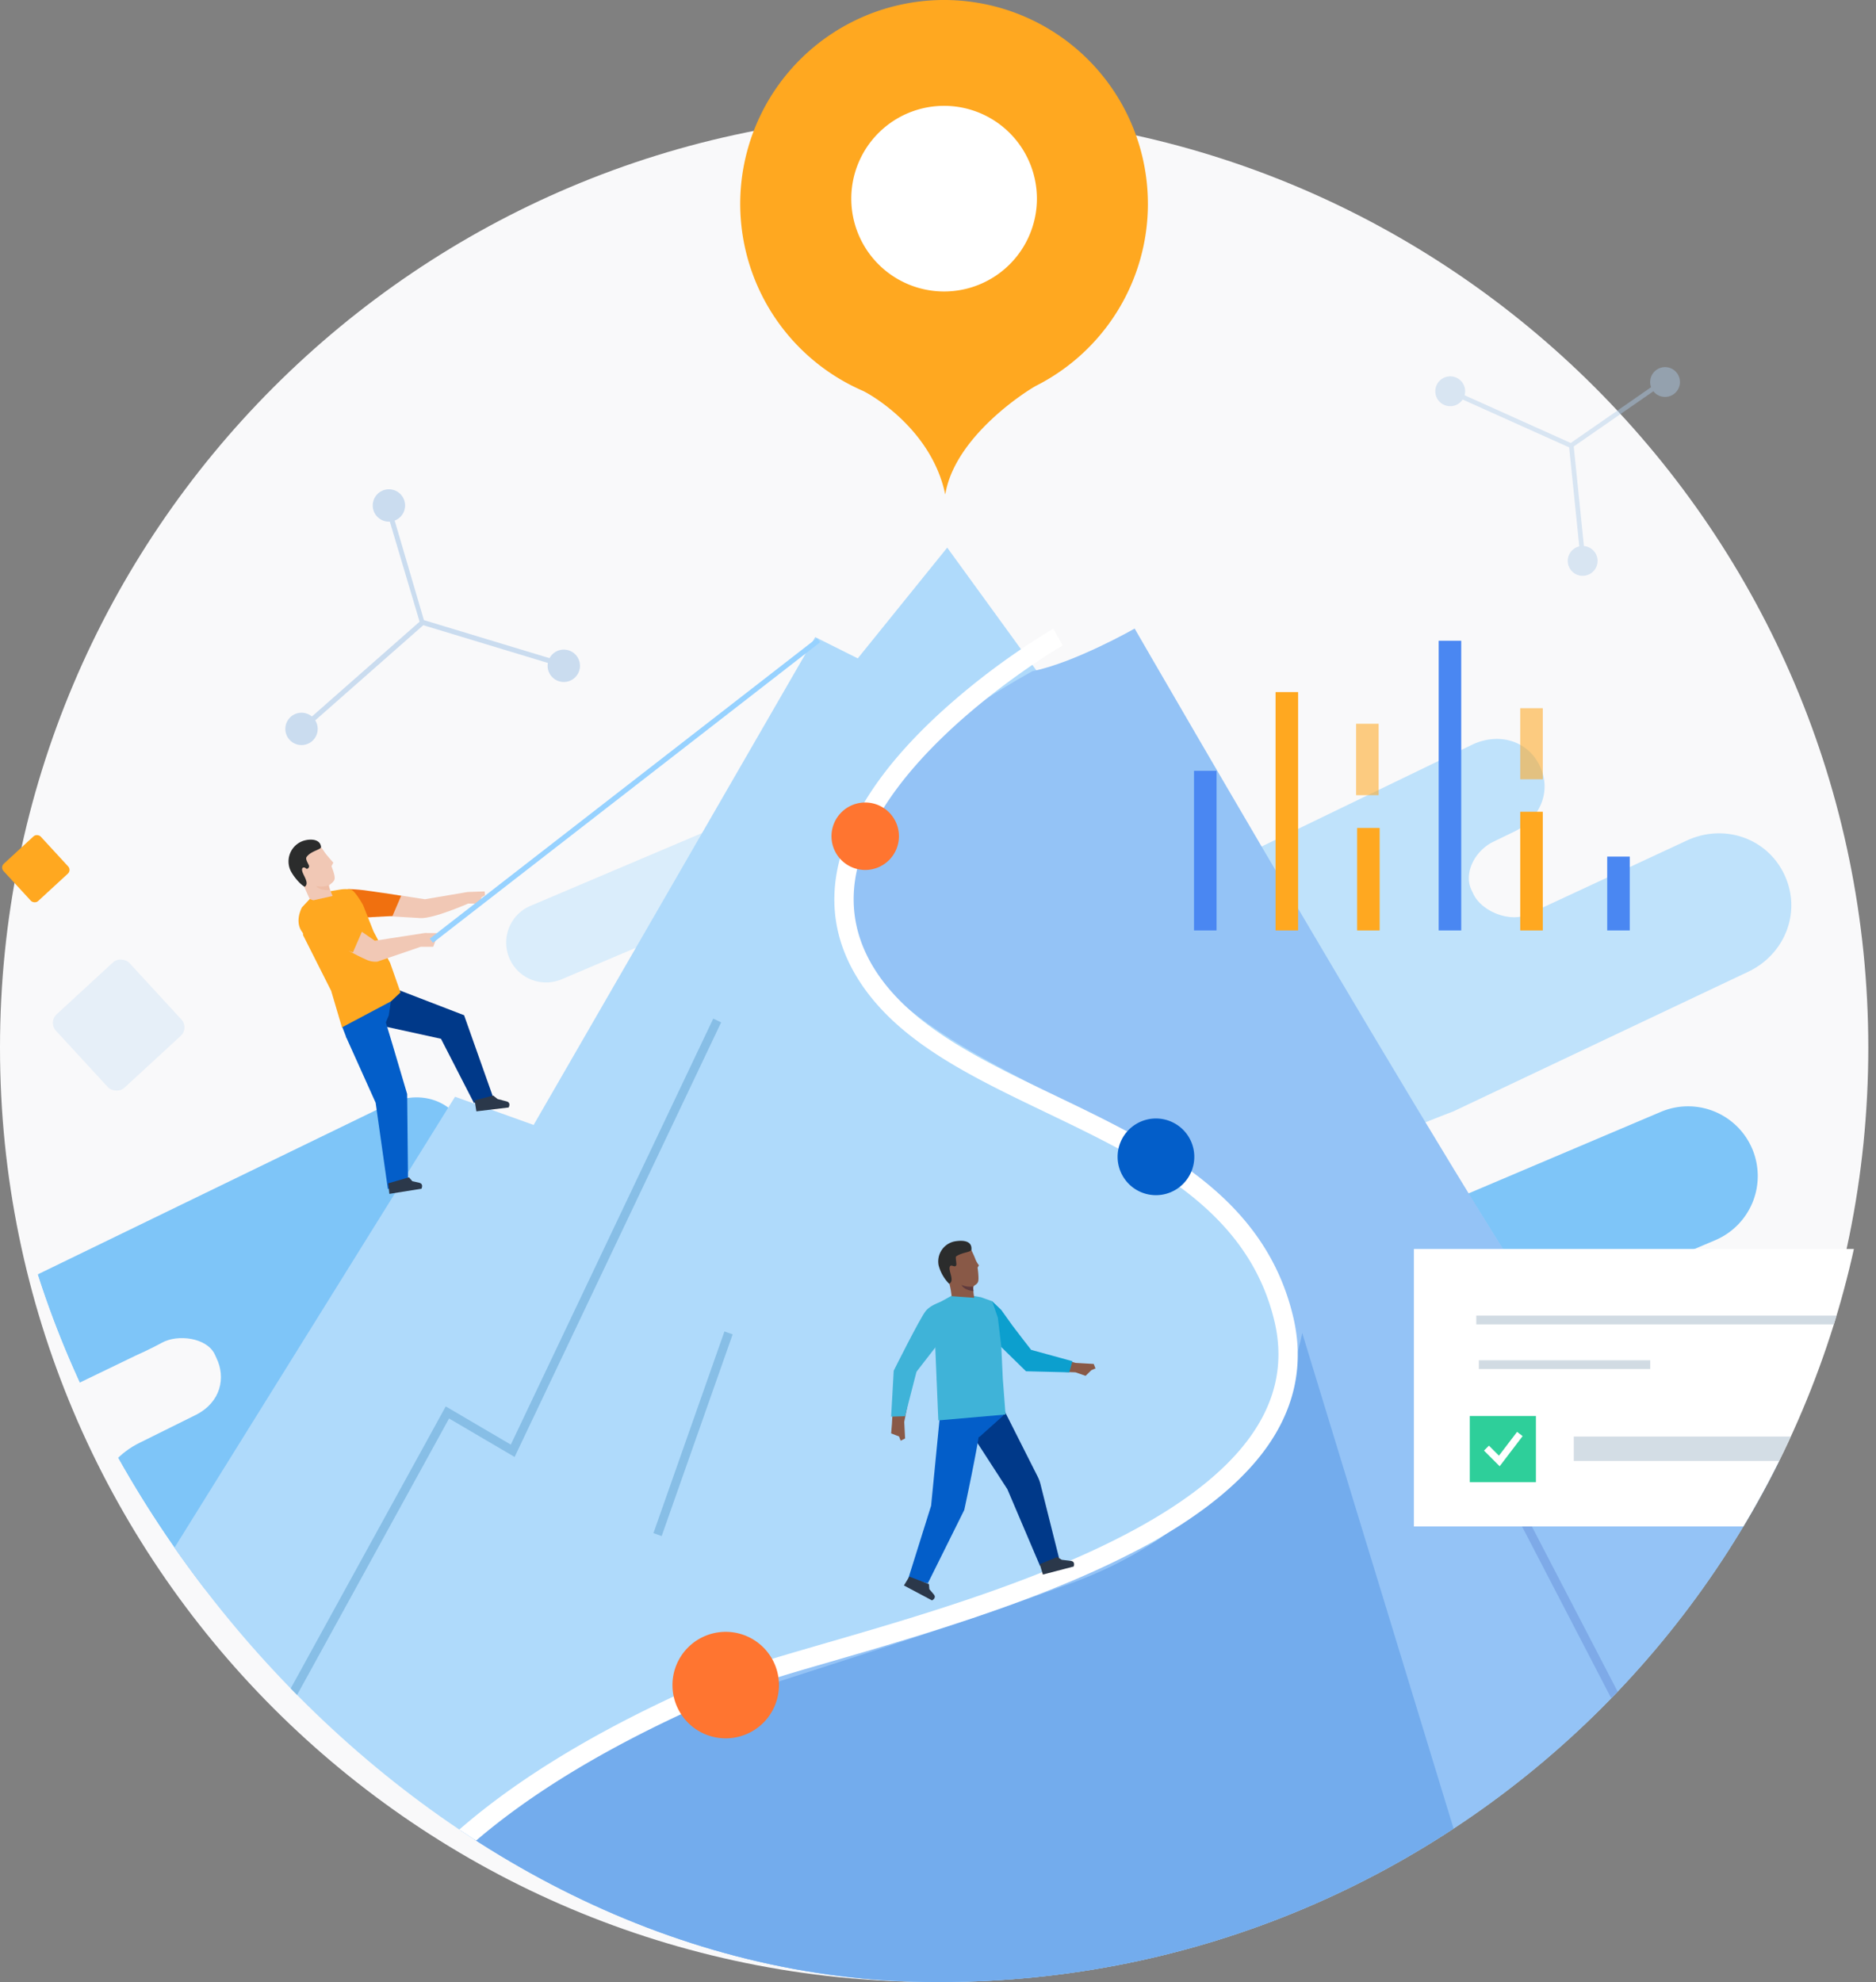 <svg xmlns="http://www.w3.org/2000/svg" xmlns:xlink="http://www.w3.org/1999/xlink" width="487" height="514.473" viewBox="0 0 487 514.473">
  <rect x="0" y="0" width="487" height="514.473" fill="#808080" stroke="none"/>
  <defs>
    <clipPath id="clip-path">
      <rect id="Rectangle_2436" data-name="Rectangle 2436" width="487" height="487" rx="243" transform="translate(-16.979 -17.455)" fill="#268bca"/>
    </clipPath>
    <clipPath id="clip-path-2">
      <rect id="Rectangle_2401" data-name="Rectangle 2401" width="596.476" height="464.75" fill="none"/>
    </clipPath>
    <clipPath id="clip-path-3">
      <rect id="Rectangle_2396" data-name="Rectangle 2396" width="222.666" height="129.384" fill="none"/>
    </clipPath>
    <clipPath id="clip-path-4">
      <rect id="Rectangle_2397" data-name="Rectangle 2397" width="137.849" height="79.291" fill="none"/>
    </clipPath>
    <clipPath id="clip-path-5">
      <rect id="Rectangle_2398" data-name="Rectangle 2398" width="78.903" height="45.386" fill="none"/>
    </clipPath>
    <clipPath id="clip-path-6">
      <rect id="Rectangle_2399" data-name="Rectangle 2399" width="76.49" height="66.385" fill="none"/>
    </clipPath>
    <clipPath id="clip-path-7">
      <path id="Path_7344" data-name="Path 7344" d="M538.069,210.128l-8.142,7.5a2.545,2.545,0,0,0-.148,3.6l7.5,8.141a2.546,2.546,0,0,0,3.595.147l8.141-7.5a2.543,2.543,0,0,0,.148-3.595l-7.5-8.142a2.547,2.547,0,0,0-3.6-.148" transform="translate(-529.106 -209.456)" fill="none"/>
    </clipPath>
    <linearGradient id="linear-gradient" x1="-18.97" y1="8.285" x2="-18.934" y2="8.285" gradientUnits="objectBoundingBox">
      <stop offset="0" stop-color="#bfe1f8"/>
      <stop offset="0.151" stop-color="#bfe1f8"/>
      <stop offset="0.86" stop-color="#e6eff8"/>
      <stop offset="1" stop-color="#e6eff8"/>
    </linearGradient>
    <clipPath id="clip-path-9">
      <rect id="Rectangle_2405" data-name="Rectangle 2405" width="4.125" height="14.877" fill="none"/>
    </clipPath>
    <clipPath id="clip-path-10">
      <path id="Path_7353" data-name="Path 7353" d="M519.091,354.139c.09,1.076-.01,3.118,0,3.21l12.8,3.45,6.036-5.141-2.434-2.478a5.488,5.488,0,0,0-3.039-1.019c-1.835-.123-13.478-1.708-13.478-1.708s0,2.259.119,3.686" transform="translate(-518.972 -350.453)" fill="none"/>
    </clipPath>
    <linearGradient id="linear-gradient-2" x1="-26.388" y1="6.145" x2="-26.337" y2="6.145" gradientUnits="objectBoundingBox">
      <stop offset="0" stop-color="#ffa820"/>
      <stop offset="0.098" stop-color="#ffa820"/>
      <stop offset="0.954" stop-color="#f0700f"/>
      <stop offset="1" stop-color="#f0700f"/>
    </linearGradient>
    <clipPath id="clip-path-12">
      <path id="Path_7362" data-name="Path 7362" d="M543.045,370.862l2.337,2.285.053-4.941,0-.809-5.21-6.575Z" transform="translate(-540.229 -360.822)" fill="none"/>
    </clipPath>
    <linearGradient id="linear-gradient-3" x1="-54.273" y1="5.95" x2="-54.173" y2="5.95" xlink:href="#linear-gradient-2"/>
    <clipPath id="clip-path-14">
      <rect id="Rectangle_2414" data-name="Rectangle 2414" width="5.855" height="18.541" fill="none"/>
    </clipPath>
    <clipPath id="clip-path-15">
      <rect id="Rectangle_2417" data-name="Rectangle 2417" width="5.854" height="18.444" fill="none"/>
    </clipPath>
    <clipPath id="clip-path-16">
      <rect id="Rectangle_2421" data-name="Rectangle 2421" width="3.447" height="14.135" fill="none"/>
    </clipPath>
    <clipPath id="clip-path-17">
      <path id="Path_7382" data-name="Path 7382" d="M264.924,254.658a6.2,6.2,0,0,1-.133-1.17,5.745,5.745,0,0,1-3-.429c.826,1.5,3.137,1.6,3.137,1.6" transform="translate(-261.787 -253.059)" fill="none"/>
    </clipPath>
    <linearGradient id="linear-gradient-4" x1="-128.146" y1="57.438" x2="-127.658" y2="57.438" gradientUnits="objectBoundingBox">
      <stop offset="0" stop-color="#895947"/>
      <stop offset="0.211" stop-color="#895947"/>
      <stop offset="0.987" stop-color="#5f3b3d"/>
      <stop offset="1" stop-color="#5f3b3d"/>
    </linearGradient>
    <clipPath id="clip-path-19">
      <rect id="Rectangle_2427" data-name="Rectangle 2427" width="144.038" height="72.019" fill="none"/>
    </clipPath>
    <linearGradient id="linear-gradient-5" x1="-2.417" y1="1.776" x2="-2.41" y2="1.776" gradientUnits="objectBoundingBox">
      <stop offset="0" stop-color="#e0e7f9"/>
      <stop offset="0.817" stop-color="#fff"/>
      <stop offset="1" stop-color="#fff"/>
    </linearGradient>
    <clipPath id="clip-path-21">
      <path id="Path_7393" data-name="Path 7393" d="M110.354,157.578l2.1,7.122,12.253-.668,2.251-5.25s-7-1.112-9.67-1.445c-1.955-.245-3.917-.306-3.917-.306Z" transform="translate(-110.354 -157.031)" fill="none"/>
    </clipPath>
    <linearGradient id="linear-gradient-6" x1="-6.633" y1="28.244" x2="-6.572" y2="28.244" xlink:href="#linear-gradient-2"/>
    <clipPath id="clip-path-23">
      <rect id="Rectangle_2400" data-name="Rectangle 2400" width="63.51" height="54.167" fill="none"/>
    </clipPath>
  </defs>
  <g id=":_img-Adaptive-drive-your-business-success-v2" data-name=": img-Adaptive-drive-your-business-success-v2" transform="translate(-80.773 -5476.389)">
    <path id="Path_7403" data-name="Path 7403" d="M242.5,0C376.429,0,485,108.571,485,242.5S376.429,485,242.5,485,0,376.429,0,242.5,108.571,0,242.5,0Z" transform="translate(80.773 5505.861)" fill="#f9f9fa"/>
    <g id="img-" transform="translate(97.752 5521.316)" clip-path="url(#clip-path)">
      <g id="Group_5811" data-name="Group 5811" transform="translate(-47.544 17.788)">
        <g id="Group_5810" data-name="Group 5810" transform="translate(0 0)" clip-path="url(#clip-path-2)">
          <path id="Path_7330" data-name="Path 7330" d="M248.06,207.926c3.246,6.712,11.094,9.076,17.122,7.15l74.86-36.238s3.524-1.562,6.115-3c3.738-2.07,5.867.233,7.721,4.069l1.163,1.7c2.181,4.511,2.637,9.819-2.1,12.109l-15.728,7.606c-9.588,4.636-13.812,15.735-9.176,25.323a18.81,18.81,0,0,0,24.34,9.047c11.736-7.918,25.025-13.325,38.31-18.448.06-.031.117-.064.179-.094L467.2,181c9.589-4.636,13.813-15.736,9.177-25.322s-15.959-13.171-25.547-8.533l-40.8,18.969c-4.738,2.29-12.091-.674-14.272-5.185l-.5-1.028c-2.18-4.509.938-10.306,5.675-12.6l5.311-2.568c6.711-3.245,9.942-10.449,6.7-17.161s-10.9-8.653-17.609-5.409l-140.624,68c-6.712,3.246-9.892,11.051-6.647,17.762" transform="translate(17.315 8.464)" fill="#bfe2fb"/>
          <g id="Group_5797" data-name="Group 5797" transform="translate(0.895 222.125)" opacity="0.96">
            <g id="Group_5796" data-name="Group 5796">
              <g id="Group_5795" data-name="Group 5795" clip-path="url(#clip-path-3)">
                <path id="Path_7331" data-name="Path 7331" d="M2.257,288.119c3.6,7.452,12.318,10.076,19.008,7.938l44.479-21.474s3.913-1.735,6.788-3.327c4.15-2.3,11.637-1.3,13.7,2.961l.474,1.038c2.421,5.007,1.192,11.362-5.286,14.693L66.91,297.143c-10.645,5.146-15.334,17.468-10.187,28.113,4.932,10.2,16.681,14.255,27.021,10.043,13.031-8.79,27.784-14.792,42.532-20.48.067-.034.131-.071.2-.1l84.745-40.132c10.645-5.147,15.333-17.47,10.188-28.113S203.69,231.85,193.045,237l-45.3,21.059c-5.26,2.544-13.424-.748-15.845-5.755l-.552-1.142c-2.421-5.006,1.04-11.441,6.3-13.984l5.9-2.852c7.449-3.6,11.037-11.6,7.433-19.052s-12.1-9.607-19.55-6L9.636,268.4C2.184,272-1.345,280.668,2.257,288.119" transform="translate(-0.836 -207.561)" fill="#79c3f8"/>
              </g>
            </g>
          </g>
          <g id="Group_5800" data-name="Group 5800" transform="translate(349.007 224.461)" opacity="0.96">
            <g id="Group_5799" data-name="Group 5799">
              <g id="Group_5798" data-name="Group 5798" clip-path="url(#clip-path-4)">
                <path id="Path_7332" data-name="Path 7332" d="M452.985,244.469,351.3,287.594a18.091,18.091,0,0,1-14.189-33.283L438.8,211.186a18.09,18.09,0,1,1,14.189,33.282" transform="translate(-326.124 -209.744)" fill="#79c3f8"/>
              </g>
            </g>
          </g>
          <g id="Group_5803" data-name="Group 5803" transform="translate(161.968 146.911)" opacity="0.53">
            <g id="Group_5802" data-name="Group 5802">
              <g id="Group_5801" data-name="Group 5801" clip-path="url(#clip-path-5)">
                <path id="Path_7333" data-name="Path 7333" d="M223.963,157.155l-58.2,24.684a10.354,10.354,0,1,1-8.121-19.05l58.2-24.684a10.354,10.354,0,1,1,8.121,19.05" transform="translate(-151.349 -137.279)" fill="#bfe2fb"/>
              </g>
            </g>
          </g>
          <g id="Group_5806" data-name="Group 5806" transform="translate(104.637 64.299)" opacity="0.62">
            <g id="Group_5805" data-name="Group 5805">
              <g id="Group_5804" data-name="Group 5804" clip-path="url(#clip-path-6)">
                <path id="Path_7334" data-name="Path 7334" d="M166.463,107.272a4.2,4.2,0,1,1,3.248-4.967,4.194,4.194,0,0,1-3.248,4.967" transform="translate(-93.312 -57.355)" fill="#adcae9"/>
                <path id="Path_7335" data-name="Path 7335" d="M124.041,68.385a4.2,4.2,0,1,1,3.248-4.963,4.2,4.2,0,0,1-3.248,4.963" transform="translate(-96.288 -60.083)" fill="#adcae9"/>
                <path id="Path_7336" data-name="Path 7336" d="M103.623,122.332a4.2,4.2,0,1,1,2.553-3.9,4.2,4.2,0,0,1-2.553,3.9" transform="translate(-97.776 -56.281)" fill="#adcae9"/>
                <path id="Path_7337" data-name="Path 7337" d="M101.9,122.816l-.872-.989L132.4,94.209l-9.107-30.615,1.306-.169,9.2,31.31Z" transform="translate(-97.548 -59.849)" fill="#adcae9"/>
                <path id="Path_7338" data-name="Path 7338" d="M166.373,103.769l-35.318-10.7.281-1.285,35.318,10.7Z" transform="translate(-95.441 -57.858)" fill="#adcae9"/>
              </g>
            </g>
          </g>
        </g>
      </g>
      <g id="Group_5813" data-name="Group 5813" transform="translate(518.688 241.941)">
        <g id="Group_5812" data-name="Group 5812" transform="translate(0 0)" clip-path="url(#clip-path-7)">
          <rect id="Rectangle_2402" data-name="Rectangle 2402" width="29.615" height="29.557" transform="matrix(0.802, -0.597, 0.597, 0.802, -10.338, 7.483)" fill="url(#linear-gradient)"/>
        </g>
      </g>
      <g id="Group_5820" data-name="Group 5820" transform="translate(-47.544 17.788)">
        <g id="Group_5819" data-name="Group 5819" transform="translate(0 0)" clip-path="url(#clip-path-2)">
          <path id="Path_7346" data-name="Path 7346" d="M0,455.735,148.685,216.761l20.407,7.316L242.177,97.444l11.059,5.53,23.222-28.752,23.826,32.807L321.8,97.444l121.34,194.91,29.154-14.631L577.245,453.3Z" transform="translate(0 5.208)" fill="#afdafb"/>
          <path id="Path_7347" data-name="Path 7347" d="M463.9,277.452c-10.171,4.46-17.173,8.461-27.746,13.242C416.25,266.365,316.725,93.855,316.725,93.855s-15.481,8.846-26.54,11.058C270.28,115.972,244,134.592,240.423,154.676c-6.133,34.48,40.494,51.534,61.926,64.138,33.027,19.425,77.4,56.965,46.445,92.89-43.03,49.945-238.054,56.23-228.907,142.652,140.247-.592,309.514-.808,449.763-1.4C534.665,394.433,498.887,335.976,463.9,277.452" transform="translate(8.39 6.585)" fill="#94c3f6"/>
          <path id="Path_7348" data-name="Path 7348" d="M532.348,354.768H532.1a4.49,4.49,0,0,1-2.64-.832,5.353,5.353,0,0,1-1.129-3.726c.309-2.936,2.759-4.29,3.952-9.823l2.329-.874c1.9,0,1.19,9.9,1.19,11.8a3.468,3.468,0,0,1-3.458,3.458" transform="translate(37.069 23.822)" fill="#773725"/>
          <g id="Group_5818" data-name="Group 5818" transform="translate(578.728 385.832)" opacity="0.49">
            <g id="Group_5817" data-name="Group 5817">
              <g id="Group_5816" data-name="Group 5816" clip-path="url(#clip-path-9)">
                <path id="Path_7349" data-name="Path 7349" d="M540.784,360.535l4.125,12.955-1.079,1.922Z" transform="translate(-540.784 -360.535)" fill="#0963bd"/>
              </g>
            </g>
          </g>
          <path id="Path_7350" data-name="Path 7350" d="M529.548,360.585c-.047-1.845-11.416-2.6-14.585-5.1-3.375-2.664-7.451-12.977-7.451-12.977l-2.52-2.61.553-1.644-.412-1.125.759-.559,3.811,4.161,7.928,10.153L530,353.687Z" transform="translate(35.433 23.616)" fill="#f1c8b5"/>
          <path id="Path_7351" data-name="Path 7351" d="M529.1,380.961a52.023,52.023,0,0,0-.915,6.955c-.158,15.058.736,41.9.736,41.9l3.258.167,6.438-39.5,3.477-8.6Z" transform="translate(37.059 26.731)" fill="#e65d1a"/>
          <path id="Path_7352" data-name="Path 7352" d="M546.435,381.3,549,389.356l9.378,40.54-3.128.637S542.2,404.039,540.759,398.7c-1.793-6.665-6.926-17.868-6.586-17.027s12.262-.366,12.262-.366" transform="translate(37.479 26.755)" fill="#ff7530"/>
        </g>
      </g>
      <g id="Group_5822" data-name="Group 5822" transform="translate(507.842 392.832)">
        <g id="Group_5821" data-name="Group 5821" transform="translate(0 0)" clip-path="url(#clip-path-10)">
          <rect id="Rectangle_2407" data-name="Rectangle 2407" width="21.008" height="14.976" transform="translate(-2.631 0.719) rotate(-15.286)" fill="url(#linear-gradient-2)"/>
        </g>
      </g>
      <g id="Group_5824" data-name="Group 5824" transform="translate(-47.544 17.788)">
        <g id="Group_5823" data-name="Group 5823" transform="translate(0 0)" clip-path="url(#clip-path-2)">
          <path id="Path_7354" data-name="Path 7354" d="M528.95,384.934a28.985,28.985,0,0,1,7.5-.732c3.353.281,10.066.549,10.066.549l-.024-6.74-.569-18.895-2.587-6.764-4.9-1.938-8.743,1.969-1.313,5.438-.656,7.891,1.719,4.281-.223,11.646Z" transform="translate(37.028 24.587)" fill="#ffa820"/>
          <path id="Path_7355" data-name="Path 7355" d="M540.108,352.369s-.033-3.652.42-4.726c.377-.893,1.553-4.839-.062-7.322s-6.452-3.723-7.861-.082c-.335.874-.07,1.922-.319,2.77-.375,1.282-.932,2.752-.932,2.752l.53.418s0,2.612.5,3.375a2.561,2.561,0,0,0,1.5.986c.374.33.333,2.424.333,2.424Z" transform="translate(37.283 23.713)" fill="#f1c8b5"/>
          <path id="Path_7356" data-name="Path 7356" d="M550.249,362.063c-.53-.016,2.726,5.1,3.737,7.827.778,2.1-.089,3.2-.089,3.2l-6.014,10.938-.344,3.109-1.753-.319-1.116.638-1.115-1.595.977-3.005,3.645-11.817-2.726-7.531Z" transform="translate(38.139 25.405)" fill="#f1c8b5"/>
          <path id="Path_7357" data-name="Path 7357" d="M553.769,369.149c-2.178-5.525-6.846-12.309-7.343-13.864-.749-2.344-3.61-3.032-3.61-3.032l-2.954-1.094-3.31,7.333,11.9,12.463c.664.051,4.744-1.757,5.312-1.806" transform="translate(37.647 24.64)" fill="#ffa820"/>
          <path id="Path_7358" data-name="Path 7358" d="M536.941,348.719a6.124,6.124,0,0,1-3.05,1.088,6.555,6.555,0,0,1,.11,1.252s2.4-.6,2.94-2.34" transform="translate(37.461 24.468)" fill="#eebda6"/>
          <path id="Path_7359" data-name="Path 7359" d="M543.7,353.883a7.508,7.508,0,0,1-5.772.127c-1.866-.562-2.342-2.074-1.806-4.4.075-.327.7-4.029.846-4.63a3.454,3.454,0,0,0-1.129-3.161c-1.922-1.256-3.886-.086-4.1-.956-.992-3.355,2.44-4.179,4.658-3.972a7.034,7.034,0,0,1,6.69,6.772,8.712,8.712,0,0,0,1.209,5.311c1.759,2.529.9,4.2-.593,4.912" transform="translate(37.297 23.636)" fill="#773725"/>
          <path id="Path_7360" data-name="Path 7360" d="M532.936,423.281l-.669,6.271-5.831-.013s-.706-.987.27-1.514c.455-.247,2.234-1.181,2.234-1.181v-2.375Z" transform="translate(36.92 29.7)" fill="#2b384a"/>
          <path id="Path_7361" data-name="Path 7361" d="M556.736,423.987l1.031,6.042-5.8-.06s-.762-1.144.143-1.633c.419-.229,1.567-1.137,1.567-1.137l-1.153-2.672Z" transform="translate(38.708 29.75)" fill="#2b384a"/>
        </g>
      </g>
      <g id="Group_5826" data-name="Group 5826" transform="translate(530.591 403.928)">
        <g id="Group_5825" data-name="Group 5825" transform="translate(0 0)" clip-path="url(#clip-path-12)">
          <rect id="Rectangle_2409" data-name="Rectangle 2409" width="10.603" height="13.293" transform="translate(-5.282 2.988) rotate(-29.495)" fill="url(#linear-gradient-3)"/>
        </g>
      </g>
      <g id="Group_5837" data-name="Group 5837" transform="translate(-47.544 17.788)">
        <g id="Group_5836" data-name="Group 5836" transform="translate(0 0)" clip-path="url(#clip-path-2)">
          <path id="Path_7363" data-name="Path 7363" d="M360.662,264.7l53.818,176.2s-296.364,0-300.787,1.474,28.015-59.714,78.883-76.671c39.378-13.126,70.964-22.425,108.371-36.123,52.343-19.168,59.715-64.876,59.715-64.876" transform="translate(7.949 18.573)" fill="#73aced"/>
          <path id="Path_7364" data-name="Path 7364" d="M114.208,458.161l-4.895-.979c3.449-17.247,13.328-33.556,29.36-48.474,16.244-15.113,39.224-29.174,68.3-41.792,6.518-2.83,17.467-6,30.144-9.681,47.78-13.858,127.749-37.049,116.6-83.657-6.936-29-33.537-41.76-59.261-54.1-18.5-8.873-35.976-17.252-46.468-31.241-7.428-9.905-10.006-20.718-7.66-32.138,2.919-14.21,13.26-29.015,30.738-44.008A183.7,183.7,0,0,1,296.3,93.9l2.49,4.327c-.471.271-47.114,27.452-53.565,58.886-2.043,9.957.233,19.422,6.766,28.131,9.758,13.011,26.7,21.135,44.632,29.736,26.779,12.842,54.47,26.122,61.958,57.437,2.912,12.177.547,23.686-7.029,34.206-6.356,8.827-16.616,17.192-30.5,24.864-25.133,13.893-58.314,23.516-82.543,30.543-12.513,3.629-23.32,6.763-29.547,9.466-56.254,24.412-88.135,53.571-94.754,86.666" transform="translate(7.67 6.589)" fill="#fff"/>
          <path id="Path_7365" data-name="Path 7365" d="M247.769,144.8a8.755,8.755,0,1,1-8.754-8.755,8.754,8.754,0,0,1,8.754,8.755" transform="translate(16.156 9.546)" fill="#ff7530"/>
          <path id="Path_7366" data-name="Path 7366" d="M319.57,222.641a9.953,9.953,0,1,1-9.953-9.953,9.953,9.953,0,0,1,9.953,9.953" transform="translate(21.026 14.924)" fill="#035ec9"/>
          <path id="Path_7367" data-name="Path 7367" d="M219.329,351.027A13.823,13.823,0,1,1,205.505,337.2a13.824,13.824,0,0,1,13.823,13.823" transform="translate(13.45 23.66)" fill="#ff7530"/>
          <rect id="Rectangle_2410" data-name="Rectangle 2410" width="5.854" height="41.422" transform="translate(340.522 137.372)" fill="#4a87f2"/>
          <rect id="Rectangle_2411" data-name="Rectangle 2411" width="5.854" height="19.168" transform="translate(447.788 159.626)" fill="#4a87f2"/>
          <rect id="Rectangle_2412" data-name="Rectangle 2412" width="5.854" height="26.594" transform="translate(382.866 152.2)" fill="#ffa820"/>
          <g id="Group_5829" data-name="Group 5829" transform="translate(382.598 125.15)" opacity="0.56">
            <g id="Group_5828" data-name="Group 5828">
              <g id="Group_5827" data-name="Group 5827" clip-path="url(#clip-path-14)">
                <rect id="Rectangle_2413" data-name="Rectangle 2413" width="5.854" height="18.541" transform="translate(0.001)" fill="#ffa820"/>
              </g>
            </g>
          </g>
          <rect id="Rectangle_2415" data-name="Rectangle 2415" width="5.854" height="30.806" transform="translate(425.21 147.988)" fill="#ffa820"/>
          <g id="Group_5832" data-name="Group 5832" transform="translate(425.21 121.117)" opacity="0.56">
            <g id="Group_5831" data-name="Group 5831">
              <g id="Group_5830" data-name="Group 5830" clip-path="url(#clip-path-15)">
                <rect id="Rectangle_2416" data-name="Rectangle 2416" width="5.854" height="18.444" fill="#ffa820"/>
              </g>
            </g>
          </g>
          <rect id="Rectangle_2418" data-name="Rectangle 2418" width="5.854" height="75.182" transform="translate(404.038 103.611)" fill="#4a87f2"/>
          <rect id="Rectangle_2419" data-name="Rectangle 2419" width="5.854" height="61.861" transform="translate(361.695 116.933)" fill="#ffa820"/>
          <path id="Path_7368" data-name="Path 7368" d="M58.237,446.791,56.249,445.7l86.08-156.577,16.895,9.916,52.548-110.571,2.049.974L160.21,302.248l-17.018-9.988Z" transform="translate(3.947 13.224)" fill="#87bee6"/>
          <rect id="Rectangle_2420" data-name="Rectangle 2420" width="55.493" height="2.269" transform="translate(200.194 335.239) rotate(-70.608)" fill="#87bee6"/>
          <path id="Path_7369" data-name="Path 7369" d="M271.818,281.57l9.69,19.2a9.9,9.9,0,0,1,.762,2.045l4.807,19.126-4.945,2.027-8.465-19.884-11.3-17.454Z" transform="translate(18.409 19.757)" fill="#003989"/>
          <path id="Path_7370" data-name="Path 7370" d="M257.028,285.647,254.812,308.3,248.918,327.1l5.037,1.352,9.461-19.045s3.186-14.711,4.015-20.725a45.063,45.063,0,0,0,3.329-6.153c-.028.864-13.733,3.122-13.733,3.122" transform="translate(17.465 19.822)" fill="#035ec9"/>
          <path id="Path_7371" data-name="Path 7371" d="M280.78,320.917l.817,2.686,7.982-2.084s.535-1.279-.692-1.456c-.574-.082-2.389-.293-2.389-.293l-1.2-.713Z" transform="translate(19.701 22.387)" fill="#2b384a"/>
          <path id="Path_7372" data-name="Path 7372" d="M249.226,323.8l-1.393,2.309,7.287,3.869s1.257-.582.473-1.545c-.364-.448-1.163-1.367-1.163-1.367l-.1-1.307Z" transform="translate(17.389 22.72)" fill="#2b384a"/>
          <path id="Path_7373" data-name="Path 7373" d="M266.786,290.415l6.221-5.57-.279-1.94-15.676,4.63.868,4.746Z" transform="translate(18.036 19.85)" fill="#035ec9"/>
          <g id="Group_5835" data-name="Group 5835" transform="translate(273.719 283.01)" opacity="0.49">
            <g id="Group_5834" data-name="Group 5834">
              <g id="Group_5833" data-name="Group 5833" clip-path="url(#clip-path-16)">
                <path id="Path_7374" data-name="Path 7374" d="M259.22,264.454l-3.447,12.358,1.083,1.776Z" transform="translate(-255.773 -264.454)" fill="#0963bd"/>
              </g>
            </g>
          </g>
          <path id="Path_7375" data-name="Path 7375" d="M274.38,271.02c1.333,1.111.433.771,2.778,2.778,2.835.834,13.337,1.112,13.337,1.112l2.63.912,1.506-1.468,1.065-.454-.459-1.163-4.686-.272-11.67-3.168-3.405-4.379Z" transform="translate(19.252 18.588)" fill="#895947"/>
          <path id="Path_7376" data-name="Path 7376" d="M269.481,256.989l2.37,2.267s1.586,2.211,2.933,4.1c.64.9,4.834,6.28,4.834,6.28l10.725,2.945-.834,2.889-11.225-.277L265.449,262.63Z" transform="translate(18.625 18.032)" fill="#0c9fce"/>
          <path id="Path_7377" data-name="Path 7377" d="M273.688,286.563l-17.445,1.523-1.042-24.83.864-5.525L261.009,255l6.267,1.105,2.948,1.044,1.475,4.287.889,7.419.394,8.4Z" transform="translate(17.906 17.892)" fill="#3fb3d8"/>
          <path id="Path_7378" data-name="Path 7378" d="M250.095,266.131c.474.128-2.48,3.663-3.873,7.321a10.375,10.375,0,0,0-.625,2.556l-.66,12.182-.206,2.492,2.045.785.429,1.105L248.35,292l-.219-4.3,2.292-11.762,4.313-6.7Z" transform="translate(17.172 18.673)" fill="#895947"/>
          <path id="Path_7379" data-name="Path 7379" d="M260.758,256.471l-2.548.575s-3.048.755-4.493,2.52c-1.473,1.8-8.321,15.521-8.321,15.521l-.667,11.92,3.612-.11,2.974-11.559,9.363-12.059Z" transform="translate(17.172 17.996)" fill="#3fb3d8"/>
          <path id="Path_7380" data-name="Path 7380" d="M259.569,256.691s-.3-3.061-.921-3.963c-.512-.749-2.331-4.153-1.313-6.736s5.227-4.627,7.2-1.547a23.08,23.08,0,0,1,1.217,2.678,6.247,6.247,0,0,0,.912,1.556l-.356.589s.434,2.9.122,3.694c-.286.731-.94.824-1.143,1.184-.281.372.139,2.96.139,2.96Z" transform="translate(18.035 17.043)" fill="#895947"/>
          <path id="Path_7381" data-name="Path 7381" d="M258.977,253.5c1.621-.787-.439-3.627.261-4.551.385-.51,1.15.425,1.565-.191.227-.34-.276-2.149-.005-2.345,1.5-1.09,3.936-1.065,3.967-1.788.218-2.618-2.908-2.411-4.563-2.074a5.31,5.31,0,0,0-3.959,6.119,10.585,10.585,0,0,0,2.734,4.83" transform="translate(17.972 17.005)" fill="#2b2c2c"/>
        </g>
      </g>
      <g id="Group_5839" data-name="Group 5839" transform="translate(232.612 288.603)">
        <g id="Group_5838" data-name="Group 5838" transform="translate(0)" clip-path="url(#clip-path-17)">
          <rect id="Rectangle_2423" data-name="Rectangle 2423" width="2.19" height="3.392" transform="translate(-0.311 1.536) rotate(-78.545)" fill="url(#linear-gradient-4)"/>
        </g>
      </g>
      <g id="Group_5841" data-name="Group 5841" transform="translate(-47.544 17.788)">
        <g id="Group_5840" data-name="Group 5840" transform="translate(0 0)" clip-path="url(#clip-path-2)">
          <rect id="Rectangle_2424" data-name="Rectangle 2424" width="2.269" height="117.215" transform="translate(403.098 290.02) rotate(-27.44)" fill="#7eaae8"/>
          <path id="Path_7383" data-name="Path 7383" d="M404.379,413.32s11-8,12-1.5-1.5,12,3,10,7.5-7,13-4,1,8.5,1,8.5l12,4.5-71.519,1Z" transform="translate(26.233 28.717)" fill="#0b9b6c"/>
          <path id="Path_7384" data-name="Path 7384" d="M314.675,433.151c1.333-2,.4-15.118,24.006-10.336,26.341,5.335,41.435,1.447,46.012-9.67,4.668-11.336,12.671-20.671,22.006-17.338,12.513,4.469,9.336,16.671,1.334,24.007s-18.005,14.337-24.007,13.67-69.351-.334-69.351-.334" transform="translate(22.079 27.724)" fill="#28a77e"/>
          <path id="Path_7387" data-name="Path 7387" d="M104.344,431.5s-2.445-4.668-.444-6,5.779-9.559-.445-12.226c-8.6-3.687-14.628,4.612-17.56,7.335-6.223,5.78-8.924-.682-13.781-2.89-4.891-2.223-8.622.555-7.623,7.558.895,6.263-14.908-.513-18.671-.333-7,.333-11.336,6.668-9.336,6.668s67.86-.111,67.86-.111" transform="translate(2.526 28.933)" fill="#28a77e"/>
          <path id="Path_7388" data-name="Path 7388" d="M129.259,432.234a16.588,16.588,0,1,0-32.665,0Z" transform="translate(6.76 28.967)" fill="#035ec9"/>
        </g>
      </g>
      <g id="Group_5843" data-name="Group 5843" transform="translate(350.059 279.278)">
        <g id="Group_5842" data-name="Group 5842" transform="translate(0 0)" clip-path="url(#clip-path-19)">
          <rect id="Rectangle_2426" data-name="Rectangle 2426" width="160.994" height="131.086" transform="translate(-29.799 15.794) rotate(-27.924)" fill="url(#linear-gradient-5)"/>
        </g>
      </g>
      <g id="Group_5845" data-name="Group 5845" transform="translate(-47.544 17.788)">
        <g id="Group_5844" data-name="Group 5844" transform="translate(0 0)" clip-path="url(#clip-path-2)">
          <rect id="Rectangle_2428" data-name="Rectangle 2428" width="17.171" height="17.171" transform="translate(412.108 304.835)" fill="#2ecf9a"/>
          <path id="Path_7389" data-name="Path 7389" d="M392.607,297.624l-4.069-4.069,1.283-1.283,2.6,2.6,4.706-6.176,1.444,1.1Z" transform="translate(27.262 20.257)" fill="#fff"/>
          <rect id="Rectangle_2429" data-name="Rectangle 2429" width="108.028" height="2.269" transform="translate(413.803 278.787)" fill="#d1dbe3"/>
          <rect id="Rectangle_2430" data-name="Rectangle 2430" width="44.493" height="2.269" transform="translate(414.469 290.364)" fill="#d1dbe3"/>
          <rect id="Rectangle_2431" data-name="Rectangle 2431" width="74.353" height="6.335" transform="translate(439.115 310.169)" fill="#d3dde5"/>
          <path id="Path_7390" data-name="Path 7390" d="M119.846,163.854s7.79.468,11.423.68c3.386.2,12.4-3.763,12.4-3.763h2.851l.659-1.646.87-.519-.078-1-4.434.158-11.09,1.88-10.886-1.692Z" transform="translate(8.409 11.059)" fill="#f1c8b5"/>
          <path id="Path_7391" data-name="Path 7391" d="M124.9,181.214l17.861,6.879,7.558,21.339-5,1.445-8.558-16.671-18.766-4.113Z" transform="translate(8.279 12.715)" fill="#003989"/>
          <path id="Path_7392" data-name="Path 7392" d="M112.473,193.477l7.719,17.162,3.173,22.422,5.223-2.778-.223-21.914s-7.508-25.548-7.446-24.673-8.447,9.78-8.447,9.78" transform="translate(7.892 12.888)" fill="#035ec9"/>
        </g>
      </g>
      <g id="Group_5847" data-name="Group 5847" transform="translate(70.554 185.838)">
        <g id="Group_5846" data-name="Group 5846" transform="translate(0 0)" clip-path="url(#clip-path-21)">
          <rect id="Rectangle_2433" data-name="Rectangle 2433" width="17.721" height="10.556" transform="translate(-1.369 0.253) rotate(-10.461)" fill="url(#linear-gradient-6)"/>
        </g>
      </g>
      <g id="Group_5849" data-name="Group 5849" transform="translate(-47.544 17.788)">
        <g id="Group_5848" data-name="Group 5848" transform="translate(0 0)" clip-path="url(#clip-path-2)">
          <path id="Path_7394" data-name="Path 7394" d="M127.386,183.871l-5.084,4.752-10.088,4.409-2.832-9.577-7.294-14.464-.2-7.17,3.748-3.632,6.155-1.029a8.49,8.49,0,0,1,2.841.038c1.111.56,3.016,3.955,3.016,3.955l2.735,6.881,4.323,8.206Z" transform="translate(7.149 11.019)" fill="#ffa820"/>
          <path id="Path_7395" data-name="Path 7395" d="M143.693,208.385l.456,2.835,8.369-1s.718-1.221-.5-1.572c-.569-.164-2.378-.629-2.378-.629l-1.115-.889Z" transform="translate(10.082 14.534)" fill="#2b384a"/>
          <path id="Path_7396" data-name="Path 7396" d="M122.748,228.514l.284,2.741,8.319-1.337s.668-1.248-.564-1.55c-.573-.141-1.788-.4-1.788-.4l-.883-1.006Z" transform="translate(8.613 15.925)" fill="#2b384a"/>
          <path id="Path_7397" data-name="Path 7397" d="M104.214,160.915s-1.333-2.834-1.934-4.375c-.348-.894-3.256-3.84-2.72-6.724s4.493-5.854,7.163-3.056c.638.672.975,1.369,1.524,2.052.829,1.03,1.873,2.172,1.873,2.172l-.483.937s.987,2.392.823,3.278c-.15.815-1.162,1.383-1.41,1.6-.216.443.889,2.834.889,2.834Z" transform="translate(6.981 10.219)" fill="#f1c8b5"/>
          <path id="Path_7398" data-name="Path 7398" d="M102.772,157.289c1.524-1.143-1.186-3.674-.645-4.775.164-.335.675-.3.985.036.193.213.723-.031.775-.555.042-.431-1.081-1.8-.653-2.425,1.105-1.618,3.871-1.9,3.756-2.655-.283-2.424-3.8-2.1-5.464-1.18a5.654,5.654,0,0,0-2.563,7.094c.586,1.417,2.579,3.9,3.81,4.46" transform="translate(6.914 10.177)" fill="#2b2c2c"/>
          <path id="Path_7399" data-name="Path 7399" d="M121.736,192.554l1.925-4.648.541-3.614-12.595,6.684,1.037,2.68Z" transform="translate(7.831 12.931)" fill="#035ec9"/>
          <path id="Path_7400" data-name="Path 7400" d="M110.292,171.221c.1-.515,4.334,2.167,7.4,3.474a5.566,5.566,0,0,0,3.107.619l11.236-3.849h3.25l.818-2.148.729-.66-.717-.75-3-.026-12.989,2.008-7-4.835Z" transform="translate(7.739 11.581)" fill="#f1c8b5"/>
          <path id="Path_7401" data-name="Path 7401" d="M103.888,159.446l-2.039,2.2s-2.407,4.3.761,7.138c1.851,1.657,12.5,4.5,12.5,4.5l2.751-6.335-5.919-4.334Z" transform="translate(7.085 11.188)" fill="#ffa820"/>
          <path id="Path_7402" data-name="Path 7402" d="M105.246,156.3a6.068,6.068,0,0,0,3.2-.161,6.6,6.6,0,0,0,.373,1.187s-2.419.361-3.578-1.026" transform="translate(7.385 10.955)" fill="#eebda6"/>
          <rect id="Rectangle_2434" data-name="Rectangle 2434" width="127.25" height="1.361" transform="translate(142.121 180.933) rotate(-37.817)" fill="#97d2ff"/>
        </g>
      </g>
    </g>
    <rect id="Rectangle_2437" data-name="Rectangle 2437" width="13.159" height="13.16" rx="1.32" transform="translate(80.773 5701.495) rotate(-42.636)" fill="#ffa820"/>
    <rect id="Rectangle_2438" data-name="Rectangle 2438" width="25.939" height="25.94" rx="3" transform="translate(93.253 5741.715) rotate(-42.636)" fill="#e6eff8"/>
    <g id="Group_5850" data-name="Group 5850" transform="translate(453.374 5571.684)" opacity="0.44">
      <g id="Group_5808" data-name="Group 5808">
        <g id="Group_5807" data-name="Group 5807" clip-path="url(#clip-path-23)">
          <path id="Path_7339" data-name="Path 7339" d="M491.558,172.911a3.869,3.869,0,1,1,5.411.809,3.867,3.867,0,0,1-5.411-.809" transform="translate(-456.416 -120.313)" fill="#adcae9"/>
          <path id="Path_7340" data-name="Path 7340" d="M517.758,116.038a3.868,3.868,0,1,1,5.409.811,3.868,3.868,0,0,1-5.409-.811" transform="translate(-461.227 -109.87)" fill="#adcae9"/>
          <path id="Path_7341" data-name="Path 7341" d="M449.949,119.543a3.872,3.872,0,1,1,4.25.638,3.876,3.876,0,0,1-4.25-.638" transform="translate(-448.683 -110.409)" fill="#adcae9"/>
          <path id="Path_7342" data-name="Path 7342" d="M452.693,117.177l.493-1.111,31.384,14.11L509,113.215l.644,1.029-24.972,17.3Z" transform="translate(-449.419 -110.484)" fill="#adcae9"/>
          <path id="Path_7343" data-name="Path 7343" d="M494.138,163.655l-2.916-28.535,1.186-.26,2.916,28.536Z" transform="translate(-456.494 -114.459)" fill="#adcae9"/>
        </g>
      </g>
    </g>
    <path id="Path_7404" data-name="Path 7404" d="M336.827,52.908A52.913,52.913,0,0,1,307.9,100.083c-1.993,1.015-21.176,12.95-23.681,28.281-3.513-16.935-19.328-26.008-21.54-26.982a52.914,52.914,0,1,1,74.145-48.474" transform="translate(41.937 5476.389)" fill="#ffa820"/>
    <path id="Path_7405" data-name="Path 7405" d="M298.012,43.972a24.093,24.093,0,1,1-24.094-24.093,24.1,24.1,0,0,1,24.094,24.093" transform="translate(51.937 5483.982)" fill="#fff"/>
  </g>
</svg>
